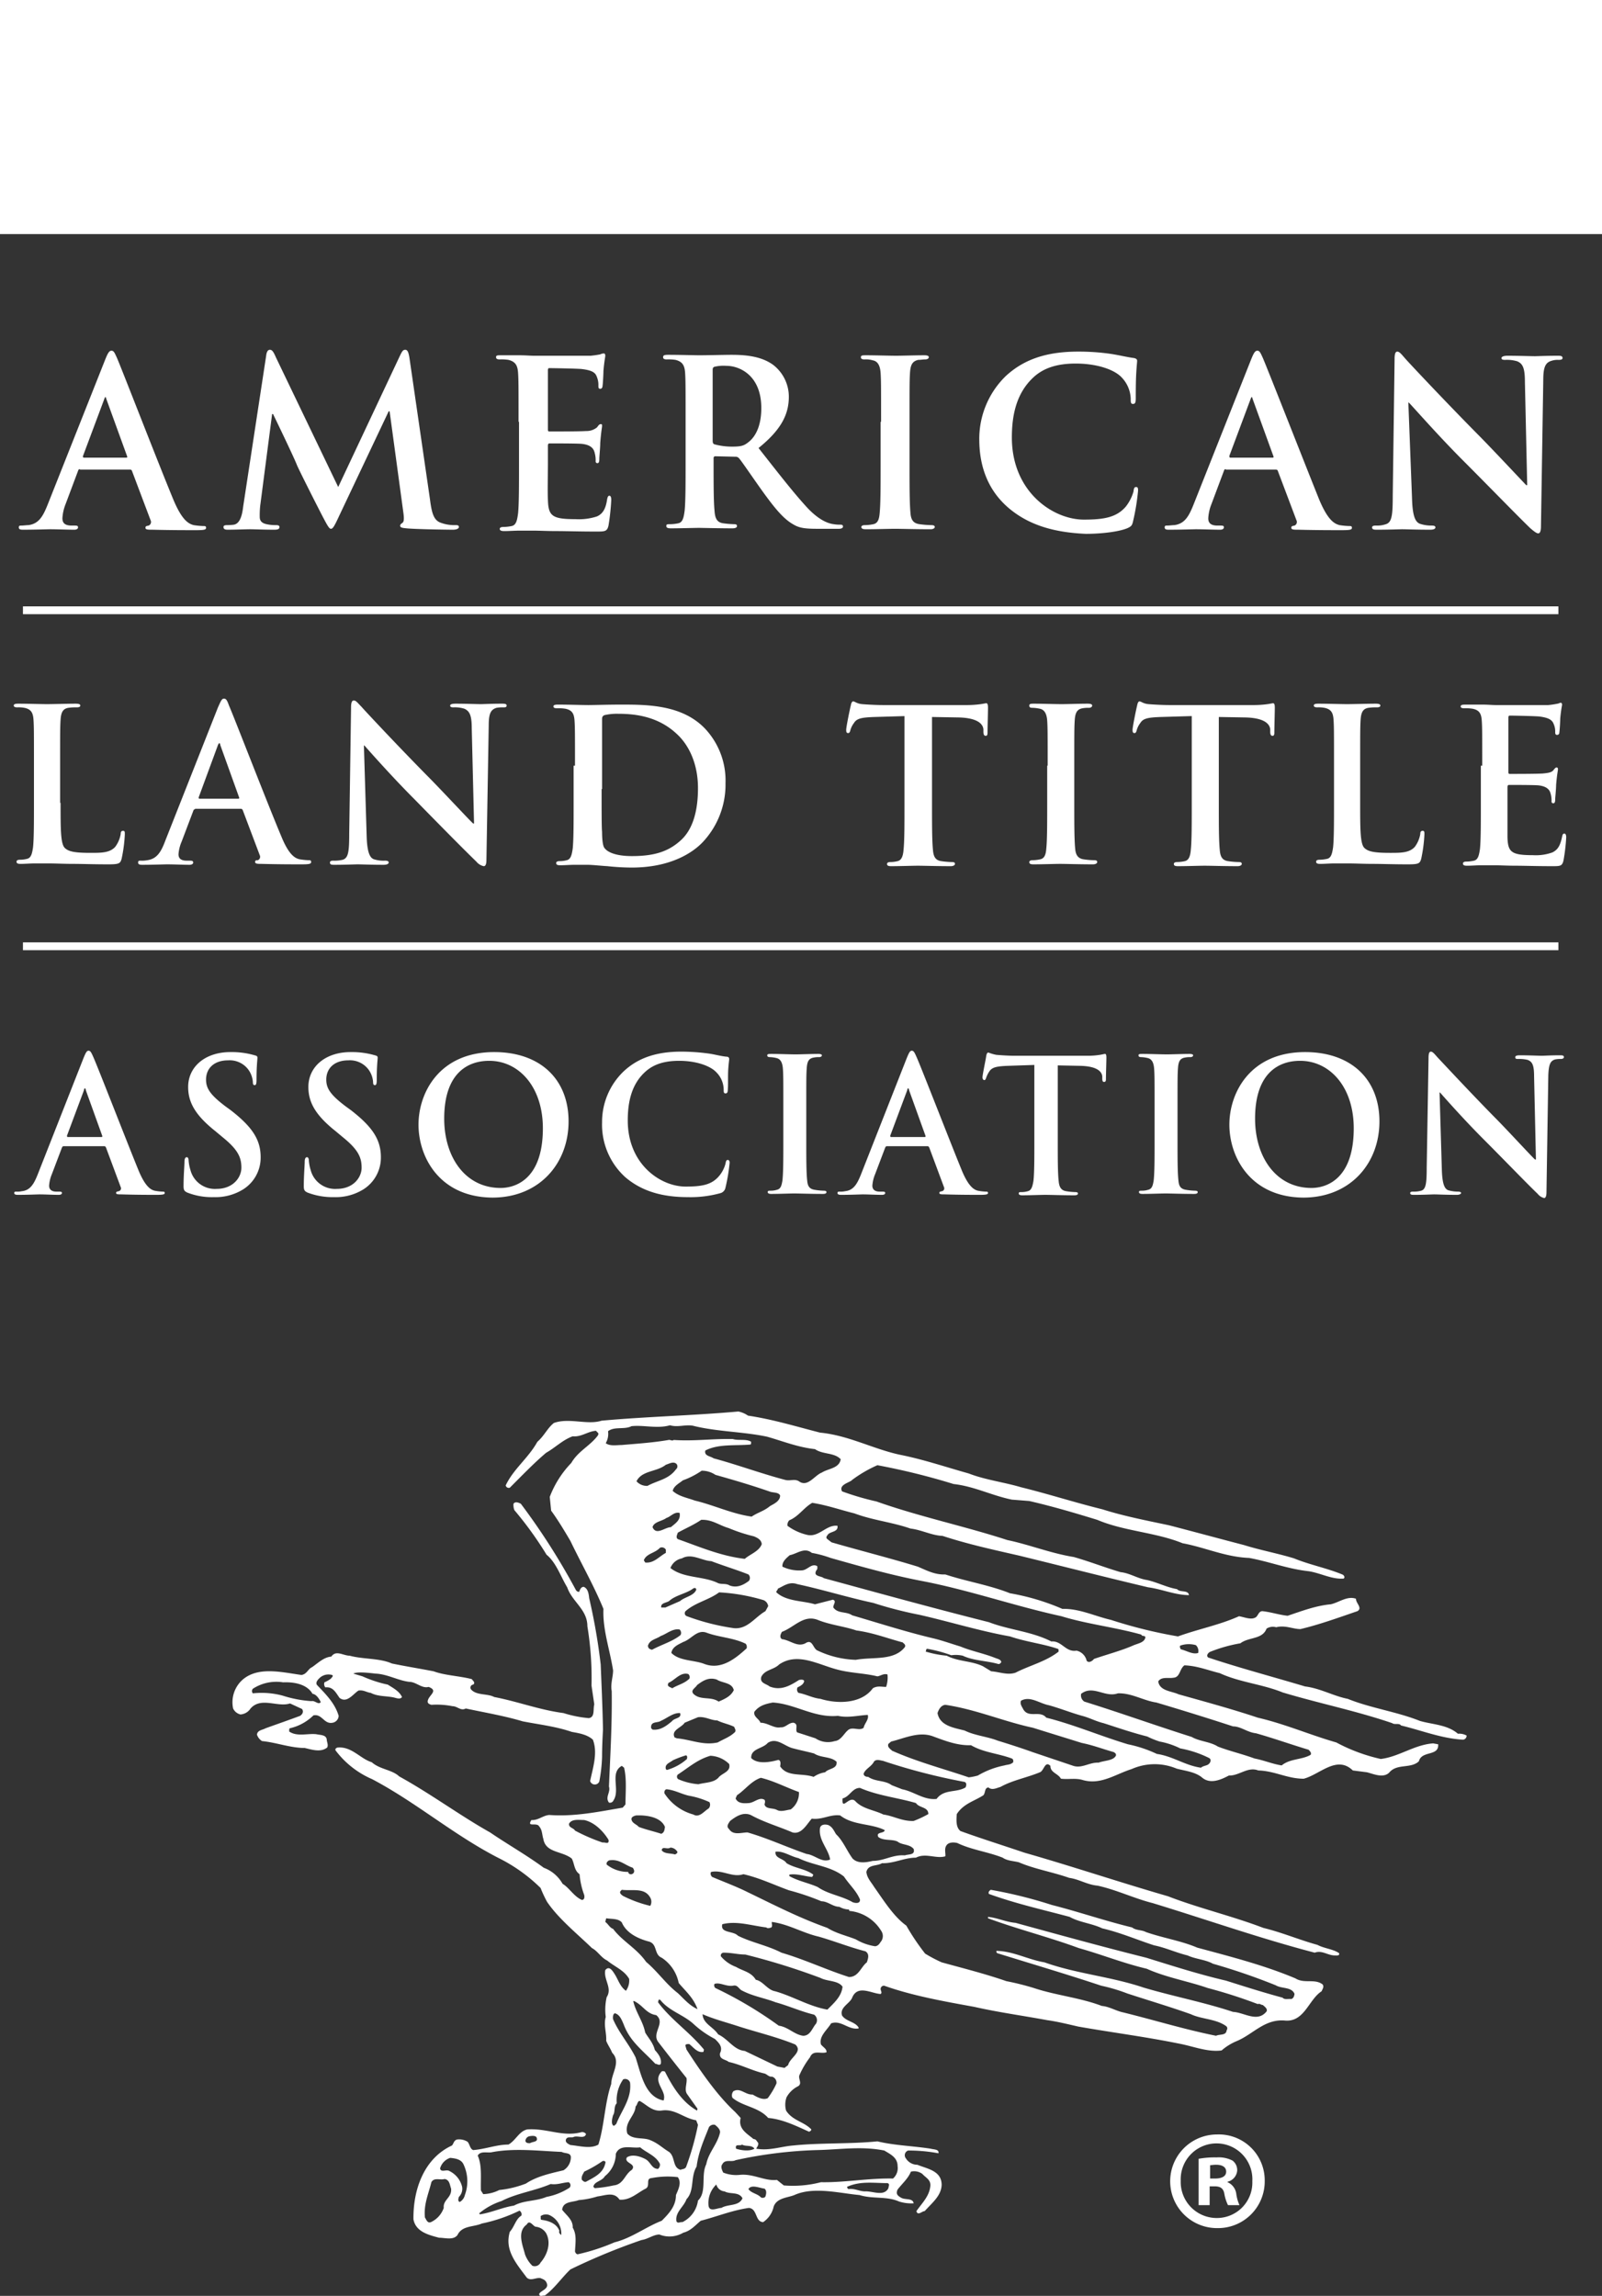 <svg xmlns="http://www.w3.org/2000/svg" width="349.1" height="500.16" viewBox="0 0 349.1 500.16"><rect x="0" y="0" width="349.1" height="500.16" fill="#333333" stroke="none"/><path d="M5 132.9Zm0-.8h334.6v1.7H5zm0 74.1Zm0-.9h334.6v1.7H5zM0 0h349.1v51H0zm317.7 377.7c-2.3-2-5.6-2-8.3-2.8-5-2-10.8-2.8-15.7-4.8-3.1-.6-6-2.3-9.3-2.7-7-2.1-14.2-4-21.1-6.3-.5-.4-.1-.9.3-1.2a31.9 31.9 0 0 1 6.7-1.9c1.8-1.4 4.8-.8 5.7-3.2a2.58 2.58 0 0 1 2.1-.3c2-.5 3.6.4 5.3.4 4.2-1 8.3-2.5 12.4-3.9 1.2-.7-.4-1.8-.3-2.7-1.9-.7-3.7.8-5.5 1.2-3.3.3-6.4 1.5-9.4 2.5-1.9-.2-3.6-.8-5.5-1-.8 0-.9.9-1.4 1.3-1 .7-2.5 0-3.7-.2-4.2 1.9-8.9 2.8-13.3 4.4a103.74 103.74 0 0 1-14.6-3.6c-3.5-.8-6.9-2.5-10.6-2.4a49.93 49.93 0 0 0-11.4-3.4c-4.5-1.8-9.6-2.6-14.1-4.1-2.3.1-4.1-.9-6-1.7-6.2-1.9-12.6-3.5-18.8-5.3l-.9-.7c-.5-.4 0-.8.2-1.1.7-.6 2.2-.5 2-1.8-2.4-.3-4 2.5-6.5 2a11.74 11.74 0 0 1-4.4-2 1.47 1.47 0 0 1 .4-1.2c2-.8 3.2-2.8 5-3.8 3.2.5 6 1.5 9.2 2.3 4 1.5 8.2 1.9 12.2 3.3 2.5.3 4.6 1.5 7 1.6 5.5 1.8 11 3 16.7 4.3 9.4 2.3 18.8 4.7 28.1 6.9 3 .4 5.9 1.7 8.9 1.7-.2-1.2-1.9-.5-2.6-1.3-2.3-.4-4.3-1.5-6.6-2-2-.3-3.7-1.5-5.7-1.7-3.4-1-6.7-2.3-10.2-3.3-5-.8-9.7-2.7-14.5-3.7-9.2-3-19.2-5.1-28.5-8.4a59.23 59.23 0 0 1-7.5-2.2c-.8-1.5 1.7-1.9 2.2-2.5a28.05 28.05 0 0 1 5.5-3.2 149 149 0 0 1 16.6 4.1c4.5.5 8.3 2.5 12.7 3.4l3.8.3c5.2 1.2 9.9 2.6 14.8 4.1 5.9 2.5 12.7 2.7 18.6 5.1 4.9.9 9.3 3 14.5 3.2 4.4.8 8.4 2.4 13 2.9 2.6.4 5 1.8 7.6 1.6.4-.3 0-.8-.3-.9-3.4-1.4-7.1-2.1-10.5-3.5-3.6-1.1-7.4-1.8-10.9-2.9-5.4-1.4-10.9-2.9-16.3-4.3-4.7-1-9.9-2-14.6-3.5-6.1-1.5-11.6-3.3-17.7-4.8-3.7-1.1-7.8-1.6-11.4-3-5-1.4-10-3.1-15.1-4.1-5.9-1.3-11.1-4.2-17.3-4.8-5.1-1.3-10.3-2.9-15.7-3.7a5.58 5.58 0 0 0-2.1-.9c-10.1.9-19.9 1.1-29.8 2-3.1 1-7.1-.7-10.4.5-1.4 1.1-2.1 2.8-3.6 4.1-2 3.6-5.2 5.9-6.9 9.5a.68.68 0 0 0 .9.5c2.6-2.6 5.3-5.4 7.9-7.6 2.1-1.2 3.6-2.8 5.8-3.6 1.9.2 3.3-1.1 5.1-1.2.2.4.7.4.4 1-1.7 2.3-4.3 3.4-5.8 6a21.77 21.77 0 0 0-4.7 7.4l.3 3c1.6 2.2 2.9 4.4 4.2 6.6 2.4 5 5.1 9.7 7.2 14.8-.2 4.5 1.4 8.9 2.1 13.4 0 1.4-.6 3-.3 4.5.1 7.1-.3 13.7-.6 20.8.4 1.3-.9 2.3 0 3.5a.83.83 0 0 0 1-.5c1.5-2.3-.9-6 1.8-7.5l.5.4c.6 2.5.3 5.5.3 8l-.6.7c-5.3.9-10.5 2-16 1.6-1.4.1-2.4 1.2-3.9 1.1-1.1 1.7 1.2.4 1.7 1.4.7.8.6 1.8.9 2.7.5 3.1 4.1 2.6 6.2 4.3.6 1.1.5 2.6 1.7 3.4a16.4 16.4 0 0 0 1 4.5c.1.4.1 1.1-.5 1.1-1.7-.7-2.8-2.7-4.2-3.5a7.81 7.81 0 0 0-4.1-3.5c-3.8-2.8-7.9-5.1-11.7-7.7-6.6-3.7-12.9-8.4-19.8-12.2-1.6-1.5-4.2-1.5-6-3.1-2.4-.7-4.3-3.4-7.3-3.2-.3 0-.7.2-.6.6a19.75 19.75 0 0 0 8 6.3c9.5 5 17.7 12.1 27.4 17.1a35.74 35.74 0 0 1 9.3 6.6 27.51 27.51 0 0 0 1.4 3c2.5 3.7 6.5 6.9 9.8 10.1 1.2.6 2 2.1 3.3 2.7 1.7 1.4 3.7 2.1 4.8 4a3.79 3.79 0 0 1-.7 2.6c-1.3-.9-1.7-2.5-2.5-3.7-.5-.8-1.2-1.8-2-.8-.4 2.1 1.6 3.9.3 5.9a12.35 12.35 0 0 0-.2 4.3c-.5 1.8.2 3.4.1 5.2.4 1 .9 1.6 1.3 2.6 2 2-.2 4.5-.2 6.8-1.4 4-1.5 9.1-2.8 13.2-1.7 1-4 .3-6.1.1-.4-.2-1.1-.5-1-1.1.2-.8 1-.5 1.6-.6.8-.5 2.5.5 2.8-.7a1 1 0 0 0-1-.4c-4.1 1.1-7.5-.9-11.8-.6-1.8.4-2.5 2.4-4.1 3.3-2.6 0-5 1-7.7 1.2-.7-.3-.7-1.2-1.2-1.8a3.44 3.44 0 0 0-2.3-.5c-.7.2-.7.8-1.1 1.3-6.1 2.8-8.5 9.6-8.4 16.1.5 2.7 3.3 3.4 5.6 4 1.3 0 3.1.6 4-.6 1-2.1 3.5-1.7 5.3-2.5a34.56 34.56 0 0 0 8.2-2.8.9.9 0 0 1 .4 1.1c-1.2.7-1.5 2.4-2.5 3.5-1.2 4 1.4 6.9 3.7 10 .9.8 2-.1 3 .1.4.2.9.3 1.2.8.9 1.5-1 1.8-1.5 2.6 0 .8.8.3 1.2.4 2.1-1.5 3.7-3.9 5.6-5.7a136.93 136.93 0 0 1 15.5-6.4c1.4-.2 2.6-1.2 3.9-1.2a5.9 5.9 0 0 0 5.2-.4c1.6-.4 2.6-1.6 3.8-2.6 3.5-.9 6.9-2.3 10.5-2.8 1.9.2 1.3 3 3.1 3.1a5.52 5.52 0 0 0 2.3-3.4c.7-1.9 3-1.9 4.5-2.5 4.2-1.9 9.8-.4 14.2 0 2.9.9 5.9.2 8.6 1.4a8.81 8.81 0 0 0 3.2.4c-.2-1.2-1.8-.7-2.7-1.2s-1.2-.9-.8-1.8c1-1.3 2.3-2.4 2.9-3.9a3 3 0 0 1 2.5.5c.8.9 2 1.3 1.7 2.9-.3 2.1-1.9 3.6-3 5.2.3 1.1 1.2 0 1.8 0 1.6-1.8 3.6-3.3 3.7-5.7 0-3.1-3.1-3.5-5.3-4.4a2.94 2.94 0 0 1-2.5-1.4 1.08 1.08 0 0 1 .5-1.7 35.22 35.22 0 0 1 6.6.6c.2-.9-1-.8-1.7-1-3.8-.6-7.9-.7-11.6-1.6-5.9.6-12.6.3-18.3.9-2.7.2-5.2 1.2-8.1.7.1-.3.6-.8.4-1.3-.3-.3-.4-.8-1-.8-1.4-1.2-3.4-2.2-2.8-4.6l-1.2-1.3c-3.9-3.6-7.5-8.8-10.6-13.6l-.2-.7c-.2-.5.4-.5.8-.5.9.7 1.8 2 3.1 1.7l.1-.5c-3.1-3.8-7.2-6.5-10-10.3.1-.2 0-.8.5-.5 1.9 2.4 5 3.2 7.2 5.2a21.07 21.07 0 0 0 4.7 3.3c.8.8 1.8 1.7 1.1 3.1-.2 1.4 1.2 1.3 1.9 1.9 2.7.6 5.1 1.9 7.7 2.5.6.1 1 .8 1.7.7a1.35 1.35 0 0 1 1 1.5 16.89 16.89 0 0 1-1.9 3.2c-1.1.5-2.4-.3-3.3-.8-1.6.1-2.7-1.6-4.2-.7a1.4 1.4 0 0 0-.2 1.4c2.2 1.9 5.7 2 7.8 4.4 3.2.3 6 1.7 8.9 3 .3-.1.5-.3.5-.5-1.6-1.7-4.1-1.9-5.5-4.1a4.79 4.79 0 0 1 .1-2.9 5.77 5.77 0 0 1 2.5-2.4c1-.6 0-1.6.3-2.4a19 19 0 0 1 2.3-3.9c.7-1.7 2.3-.7 3.6-1.1.1-.7-.6-1-1.2-1.7-.5-1.8 1.4-3.2 2.2-4.6 2.2-.8 3.8 1.5 6 1.1v-.2c-.8-1.3-2.7-1.3-3.6-2.6-.6-1.8 1.7-2.6 2.2-3.9 1.2-2.9 4.2-.9 6.2-.8.4-.3 0-.7 0-1.1a.71.71 0 0 1 .8-.7c6.2 2.2 13 3.4 19.6 4.6 5.3 1.2 10.5 1.9 15.9 2.9 2.2.3 4.6.9 6.8 1.4 7.4 1.3 14.5 2.2 21.9 3.7 3.2.6 6.2 1.9 9.3 1.5a12.17 12.17 0 0 1 3.2-2c3.7-1.5 6.2-5 10.8-4.5 4.1.2 5-4.6 7.8-6.4.2-.5.6-1 .2-1.5-1.7-1.3-4-.1-5.9-1.3-6.9-2.9-14-4.7-21.4-6.7-3.5-1.5-7.5-2.1-11.2-3.4-.9-.5-2.1-.3-3-1-5.8-1.4-11.6-3.4-17.5-4.9a99.39 99.39 0 0 0-13.3-3.3c-.3.2-.6.5-.4.9 5.8 2.1 11.6 3.4 17.6 5 2.1 1.2 4.8 1.4 7.1 2.5 3.9.9 7.6 2.5 11.3 3.7 2.5.5 4.8 1.6 7.3 2.2 1.7.8 3.9.9 5.5 1.8a138.45 138.45 0 0 1 13.7 4.7c1.3.8 3.5.3 4.1 1.9-.1.5-.2.9-.7 1.1-.6-.1-1.5.2-1.9-.3-4.1-1.1-8.2-2.4-12.3-3.7-6-1.4-11.6-3.2-17.4-5-9.6-2.4-19-5-28.5-7.6-2.2-.2-3.9-1.1-6-1.3v.3c6.5 2.4 13.3 4.1 19.8 6.5 5 1.4 9.7 3.3 14.8 4.5 4.2 1.9 9 2.7 13.3 4.2a106.26 106.26 0 0 1 10.9 3.5c.4-.2.7.2 1.1.2.3.3 1.1.8.8 1.4-2 2.5-4.9.2-7.3.1-6.3-2.1-13.1-3.4-19.5-5.3-7.1-2.4-14.6-3-21.6-5.5-3.6-.6-6.7-2.4-10.4-2.5-.2.1 0 .4.1.5 7.4 2.3 15.2 4.6 22.7 7.1a37.37 37.37 0 0 1 5.7 1.7c4.6 1.5 9.3 2.9 13.8 4.5 2.3 1.1 5.5 1 7.7 2.6a.63.63 0 0 1 .1.9c-.1 1.2-1.5.8-2.3 1.2-7-1.4-13.7-3.5-20.7-5.2-1.4-.4-2.8-1.2-4.2-1.3-4.7-1.8-10-2.3-14.8-3.9a58.45 58.45 0 0 0-6-1.5c-4.6-1.6-9.4-2.8-14.1-4.1a31.25 31.25 0 0 1-3.6-1.9 50 50 0 0 1-4.1-6.1c-2.8-2-5-5.6-7-8.4-.6-1-1.6-2-1.7-3.3.4-1.7 2.3-1.2 3.4-1.9 2.6.1 4.8-1.2 7.4-1.2 2.1-1.1 4.4.3 6.4-.3.1-.5-.2-1.4.1-2.1.4-1 1.6-1 2.5-.8 3.1 1.5 6.6 1.9 9.9 3.2 1 .7 2.3.7 3.5 1 3.5 1.5 7.3 2.1 11 3.4 2.2.3 3.9 1.5 6.2 1.7 4.1.9 8 2.8 12 3.8 11.8 3.6 23.4 7.7 35.3 10.8 1.6-.6 2.8.6 4.4.6.4 0 1.1.1.9-.5-1.3-.9-3.2-1-4.7-1.8-4-1.1-7.7-2.7-11.8-3.7-6.8-2.6-14.1-4.3-20.8-6.9-10.4-3-20.8-6.5-31.3-9.5-4.7-1.6-9.2-3-13.9-4.7-1-.8-.9-2.3-.8-3.7 1.5-2.3 3.8-2.8 5.8-4.1.5-.6.2-1.6 1.1-1.7.8.7 1.8.1 2.6-.1 2.7-1.5 5.7-2 8.6-3.2.9-.3 1.1-2.6 2.3-1.4 0 1.5 1.6 1.6 2.3 2.8 1.7.2 3.2-.2 4.8.3 3.9 1.1 7.1-1.3 10.6-2.4a12.36 12.36 0 0 1 9.8-.1c1.9.5 4 .7 5.5 1.9 1.8 1.6 4.2.5 5.9-.4 2.2.1 4.1-2 6.4-1.1 3.6.1 6.3 1.8 9.9 1.8 3.5-.9 7.2-5.2 10.7-1.8l3.1.4c1.5.4 3.5 1.3 4.8.1 1.7-2.1 4.7-.8 6.5-2.5.6-2.4 4.4-1 4.2-3.7l-1.1-.2c-4.1.3-7.4 2.9-11.4 3.4a37.81 37.81 0 0 1-9.7-3.6c-5.9-1.7-11.1-4-17.1-5.4-5.7-1.9-11.6-3.5-17.3-5.1-1.5-.7-4.1-.7-4.4-2.8.7-1.1 2.2-.6 3.3-.8 1.5-.1 1.3-1.9 2.4-2.7 2.8.1 5.2 1.1 7.7 1.7 4.3 2 9.3 2.4 13.7 4.2 8 2.4 16 4 23.9 6.7.5.4 1.5-.1 1.9.5 4.6 1.1 8.7 2.8 13.5 3.1a.88.88 0 0 0 .8-.9 3.28 3.28 0 0 0-1.9-.4M96.7 481a5.33 5.33 0 0 1-2.8 3.1c-.8.3-1-.6-1.3-1-.3-2.9.8-5.2 1.4-7.7.6-1.1 1.9-.4 2.9-.7 1.1.2 1.1 1.3 1.4 2.1.2 2-1.8 2.4-1.6 4.2m4.6-2.8a2.3 2.3 0 0 1-1.1 1.5c-.5-.1-.3-.8-.2-1.1a2.48 2.48 0 0 0 .7-2.2A5.15 5.15 0 0 0 98 473c-.7-.5-1.9.4-2.1-.6a3.39 3.39 0 0 1 2.2-2.3c1.1.1 2.4.3 2.9 1.4a8.63 8.63 0 0 1 .3 6.7m70.8-139.4c1.6-.3 3.2-1.8 4.8-.5a24.55 24.55 0 0 1 4.1 1.1c6.7 1.9 13.4 3.8 20.3 5.1 10.2 2 19.9 5.4 30 7.6 5.5 1.7 11.7 2.4 17.4 4 .2.5.8.1.9.6-.2 1.1-1.5 1.3-2.5 1.7-2.7 1.2-5.8 2-8.7 3-.3.4-1.1 1-1.6.4a2.91 2.91 0 0 0-2.2-2.2c-2.4.4-3.2-2.2-5.5-2-4.3-2.2-9.2-2.5-13.6-4.2-12.3-3.1-23.9-6.3-36-9.6-.5-.5-2.4-.3-1.6-1.7.3-.3.2-.6.2-.9-1.2-.7-2 .7-3.2.9a8.43 8.43 0 0 1-4.4-.8c-.1-1.1.9-1.9 1.6-2.5m30 20.4a30.68 30.68 0 0 1 5.2 1.4 7 7 0 0 1 2.5.1c2.3 1.1 5.3 1.1 7.7 1.8.4.1.6-.3.7-.4-.1-.6-.8-.7-1.3-.9-2.5-1-5.2-1.5-7.6-2.5-2-.6-3.9-1.3-6-1.8-5.9-1.4-11.8-3.3-17.6-5-1.3-.9-3.1-.3-4.1-1.7-.1-.6.8-1.4-.1-1.7l-3.9 1c-2.7-.8-6.1-.6-8.3-2.5-.4-.3.2-.5.2-.9 1.3-.6 2.5-1.6 4.2-1 5.6 1.2 11 2.9 16.6 4.1a88 88 0 0 0 10.1 2.6c6.6 1.5 13 3.5 19.7 4.7 3.5 1.2 7.2 1.6 10.4 2.7.3.1.1.3.2.6-2.8 2.2-6.3 3-9.4 4.6-1.8.6-3.6-.2-5.3-.3l-1.8-1.1c-2.5-1.2-5.4-1-7.9-2.3a23.41 23.41 0 0 1-4.6-.9c.2-.2 0-.6.4-.6m-35.5 32.9c-1.1-.7-2.2.6-3.4.7s-2.4.1-2.9-1l.3-.7c1.8-1.2 3.1-3.1 5.2-3.8 2.9.7 5.5 2.1 8.3 3.1a4.38 4.38 0 0 1-1.8 3.8c-.9.1-2.1.6-3 .1s-2.4-.1-2.7-1.2c.1-.4.2-.7 0-1m-27.4 5.9c-.5-.6-1.5-.8-1.6-1.7 0-.5.6-.7 1-.8 2.2-.1 5.4.3 6.3 2.5-.1.6-.1 1.2-.8 1.5-1.5-.5-3.3-.9-4.9-1.5m2.5 17.2a27.11 27.11 0 0 1-6-2.2c-.2-.2-.9-.6-.4-1.1l.2-.2c2.4.3 5.1-.6 6.3 1.9a1.82 1.82 0 0 1-.1 1.6m11.8-52.7c-2.3-.9-5.4-.6-7.2-2.4.2-1.4 1.7-1.9 2.6-2.4 1.8-.6 3-2.8 5.1-2 2.7 1 5.9 1.1 8.5 2.4a1.09 1.09 0 0 1 .2 1c-2.3 2.1-5.5 4.8-9.2 3.4m6.4 5.7c-.6 1.3-1.9 1.9-3.3 2.5-1.7-1.2-4-.2-5.5-1.7-.7-.8.5-1.3.8-1.9 1.2-.9 2.5-1.8 4.3-1.2 1.2.8 3.3.6 3.7 2.3m-10.2 15a11.18 11.18 0 0 1-4.4 2.4l-.2-.2c-.3-1.1.9-1.4 1.5-1.9a21.16 21.16 0 0 1 2.9-1.1c.4.2.2.6.2.8m-3.3-8.2c-1.2 1-2.5 2-4.2 1.8l-.3-.3c-.2-1.6 1.4-1.1 2.1-1.6 1.4-.6 2.7-1.8 4.2-1.7.4 1.2-1.2 1-1.8 1.8m-.3-33.4a3.33 3.33 0 0 1 2.5-2.1c2.1-1.2 4.3.5 6.4.6 2.9 1.1 5.3 1.8 8.1 2.9a1.07 1.07 0 0 1 .1 1.4c-1.2.9-2.6 1.6-4.2 1-.8-.5-1.7-.2-2.5-.5-3.2-1.6-7.5-1-10.4-3.3m5.6 4.8c-.6 1.3-2.5 1.5-3.5 2.4l-3.2 1.4h-.9c-.2-1 1.1-1 1.7-1.4 1.4-1.3 3.7-1.6 5.2-2.7.4-.3.8-.1.7.3m10.6-6.8c-5.2-.6-9.8-2.6-14.6-4.3-.5-.4-.1-1 0-1.4 1.8-1 3.5-1.7 5.1-2.8 2.4-.1 3.9 1.2 6 1.8a35.36 35.36 0 0 0 5.5 1.8c.7.3 1.6.7 1.7 1.7-.6 1.6-2.6 2.2-3.7 3.2m-16.1-6.9c-1.3 0-3.2 1.9-4 0 .3-1.2 2.1-1.3 3-2 1-.3 1.7-1.4 2.9-1.1.3 1.6-1 2.3-1.9 3.1m-2.4 4.5a1 1 0 0 1 1.3.4v.7c-1.5.8-2.6 2.3-4.5 2.1l-.3-.5c.6-1.5 2.4-1.5 3.5-2.7m.2 19.2c1.2-.4 2.6-1.7 4.1-1.4a1 1 0 0 1 .2 1.2c-1.7 1.4-4.2 2.1-6.2 3.2-.5-.1-.9-.3-.9-.9.4-1.3 1.8-1.4 2.8-2.1m2.5 11.4c-.5-.3-1.3-.4-.8-1.2 1.4-.6 2.6-2.4 4.3-1.9.4.4.4 1 0 1.2-1 .9-2.4 1.2-3.5 1.9m13.4-13.1a49.22 49.22 0 0 1-10.2-2.6.68.68 0 0 1-.2-1.2c2.1-1.8 5.1-2.4 7.2-4a41.17 41.17 0 0 1 9.7 1.7 1.66 1.66 0 0 1 1 1.3l-.6 1.1c-2.3 1.3-3.9 4-6.9 3.7m3.9-24.3c-4.3-.6-8.2-2.5-12.4-3.5-1.6-.6-3.5-.9-4.8-2.1.2-1.1 1.5-1.7 2.2-2.3a17.59 17.59 0 0 0 4.1-2.1 5.29 5.29 0 0 1 3 .9c3.9 1.1 8 2.3 12 3.7.7.2 1.8.1 2.1.8 0 1.2-1.3 1.8-2.2 2.3-1.3 1.1-2.7 1.4-4 2.3m-16.5-10.3c-1.6 2.2-4 2.4-6.2 3.6a3 3 0 0 1-2.4-1c1.2-2.4 4.4-2 6.4-3.6.7-.2 1.6-.8 2.3-.2a.82.82 0 0 1-.1 1.2m-1.2 82.4a1.86 1.86 0 0 1 1.5.9c.1.3-.3.5-.5.6-1-.3-2.3-.1-2.9-.9.1-1 1.2-.1 1.9-.6m-1.3-11.8c-.1-.4.1-.9.5-.9 1.8.2 3.1 1 4.8 1.4a18.06 18.06 0 0 1 4.5 1.4 1.21 1.21 0 0 1-.2 1.4c-.9.5-2 2.1-3.3 1.3a10.93 10.93 0 0 1-6.3-4.6m7.4-2a13.56 13.56 0 0 1-4.4-1.1.67.67 0 0 1-.1-1c2.3-1.5 4.3-3.3 7.1-4.1a6.19 6.19 0 0 1 4.1 1.8c.4 1.6-1.3 1.9-2.2 2.8-1 1.3-3 1.2-4.5 1.6m4.2-9.1c-3.2.7-5.7-.6-8.9-.9l-.5-.2c-.8-1.6 1.5-2.1 2.2-3.2l2.9-1.2c1.6-.2 2.8.7 4.2.7 1.2.6 2.5.8 3.7 1.4.1.4.4.6.2 1.1-1.1 1.1-2.4 1.5-3.8 2.3m13.6 5.2c.1-.5.2-1.3-.4-1.4-1.8.5-4.5 1-5.9-.4-.1-2.1 2.5-2 3.6-3.3 2-1.3 3.7.8 5.6 1.2 1.5.4 3 .7 4.5 1.1 1.5 1 3.6.6 4.9 1.8.2 1.6-1.7 1.4-2.5 2.3a6 6 0 0 0-2.5 1c-2.6-.9-5.7.1-7.3-2.3m11.9-5.5a4.9 4.9 0 0 1-4.2-.6l-4-1.3c-.5-.7.4-1.8-.8-2.1-1.1 0-1.7 1.1-2.8 1-1.4.3-2.8-1-4.4-1-.2-.8-1.6-1.3-1.3-2.4 1.1-1.4 2.5-1.7 4-2 4.9.3 9 3.4 14.2 2.9 2.2.5 4.4-.1 6.5-.2.3 1-.7 1.8-.9 2.8-1 .8-2.5-.4-3.5.6-.8.7-1.5 2.2-2.8 2.3m-3.1-9.2c-1.8-.2-3.1-1-4.8-1.3a1 1 0 0 1-.2-1.2c.6-.3 1.2-.6 1.4-1.2s-.8-.5-1.1-.4c-1.9 1.2-3.9 2.4-6.4 1.4-.7-.6-2.2-.7-1.8-2.1.8-1.6 2.7-1.5 3.9-2.7 4-2.7 8.4 0 12.6 1.1 2.9.8 6 .8 8.8 1.5.7-.1 1.4-.7 2.2-.4a6.43 6.43 0 0 1-.3 2.7c-1 0-1.9-.3-2.9.3-2.4 3.3-7.5 3.5-11.4 2.3m7.7-8.5a20.89 20.89 0 0 1-8.5-2.1c-.9-.6-1-2.5-2.5-1.5-1.8.9-3.3-.7-5.1-.9-.6-.4-.3-1.1 0-1.6 2.7-1 4.7-3.8 7.8-2.6 2.7 1.1 5.8 1.4 8.4 2.3 3.7.5 6.7 1.7 10.1 2.6.3.3.7.5.5 1-2.4 3.1-7 2.1-10.7 2.8m-51-46.8c-1.1 0-2.6.3-3.5-.4a4 4 0 0 0 .5-2.6c1.4-1.1 3.6-.3 5.1-1.1 2.7-.3 5.6.6 8.4-.2 1.7.5 3.3-.2 5 .1 5.1 1.3 11.1 1.3 16.2 2.4 3.5 1 6.7 2.3 10.4 2.7 1.7 1.2 4.2.7 5.6 2.2-.3 2-2.7 2-4.1 2.9-1.6.6-3.1 3.3-5 1.9-1-.6-1.9 0-3-.3-5.3-1.4-10.4-3.3-15.6-4.7-.7-.5-2.1-.5-1.8-1.7 2.9-1.5 6.6-1 9.8-1.3.3-.1.1-.4.2-.6-1.1-.7-2.8-.2-4-.6-4.4-.1-8.4.5-12.9.2-.3.3-.8-.1-1.1 0-3.5.6-6.8.8-10.2 1.1m2.4 92.1c.2.3.5.8.1 1.2s-1.1.2-1.1-.3a7.43 7.43 0 0 1-4.7-1.6c-.1-.5.2-.7.5-.9 2.2-.4 3.4 1 5.2 1.6m-12.6-8.1c-.3-.6-1.4-.6-1.3-1.5.6-1.1 2.2-.8 3.3-.8 2.3.5 4.2 2.5 5.3 4.3.2 1.1-.7.5-1.3.6a40.24 40.24 0 0 1-6-2.6m8.3 62c.5-.7.1-1.9.8-2.6a7.89 7.89 0 0 1 1.4-5.2 1.11 1.11 0 0 1 1.5.7c.4 3.5-1.9 6.1-3 9-.2.1-.5.7-.8.2s-.1-1.4.1-2.1m.6 8.4c.9-2.2 3.5-1.1 5.3-1.4 1.4 1.2 3.4 1.8 4.3 3.6a1.19 1.19 0 0 1-.4 1.1c-1.4 0-1.6-1.5-2.7-2.1s-2.9-1.2-4.1-.4c-.7 1.3 2.2 1.3 1.1 2.7-1.6 1-1.8 3.2-4 3.4a27 27 0 0 1-4.1.6l-.3-.3c.2-1.2 1.9-1.2 2.5-2.3a6.31 6.31 0 0 0 2.4-4.9m-6.9 3.9a26 26 0 0 0 4-2.3c.3-.1.8 0 .6.5-.5 2.2-2.4 3-4.2 4-.5.1-.6-.2-.9-.4-.2-.8.3-1.3.5-1.8m-12-7.7c.5-.1 1.3-.2 1.6.2.5 1.1-.8.9-1.4 1.3-.4 0-.9 0-1-.5a1.1 1.1 0 0 1 .8-1m-8.3 3.5c5-1 10.5-.3 15.4-.1.7.4 1.9.1 2 1.1a3.36 3.36 0 0 1-1.6 2.9c-2.9.7-5.8 1.3-8.2 2.9a22.36 22.36 0 0 1-5.8 1.4 8.25 8.25 0 0 1-3.5.9l-.5-.8c-.1-2.6.3-5.4-.7-7.6.6-1 1.8-.6 2.9-.7m5 11.6c-2.6.4-4.8 1.5-7.4 1.9l-.2-.2a14.65 14.65 0 0 1 4.9-2.7c3.3-1.7 7.2-2.2 10.7-3.7 1.5.2 2.5-.3 3.9-.4a.75.75 0 0 1 .2 1.2 13.83 13.83 0 0 1-5 2c-2.4 1-4.9.7-7.1 1.9m5.8 12.4a1.41 1.41 0 0 1-1.8.7 6.69 6.69 0 0 1-1.6-2.5c-.5-2-1.8-4.9.4-6.5.6-1.1 1.3.3 1.9.5a3 3 0 0 1 2.3 1.4c1.2 2.2.2 4.8-1.2 6.4m4.1-6.9c-.6-1.6-2.3-2.2-3.9-2.4-.3-.1-.1-.5-.2-.8a2 2 0 0 1 2.2-.1 4.41 4.41 0 0 1 2.3 4.2c-.3-.2-.6-.6-.4-.9m22.3-2.2c-3.4 1.3-6.6 3.8-10.3 4.7a44 44 0 0 1-8 2.6c-.3 0-.5-.3-.6-.6.1-2 .4-3.7-.5-5.2.1-1.7-1.4-2.7-2.3-3.9.2-1.9 2.4-1.6 3.6-2.1a18.61 18.61 0 0 0 4.1-.8c1.7-.2 3.6-1.1 4.8.7 2.3.2 3.9-1.5 5.7-2.4 1.1-.6-.1-2.2 1.3-2.3a18.3 18.3 0 0 1 5.7-.2c.9 1.2.1 2.7-.4 3.9 0 2.4-1.5 4-3.1 5.6m13-2.8c-.9 0-2.6 1-2.8-.5a5.55 5.55 0 0 1 1.7-4.6 2 2 0 0 0 1.8 1.5c1.2.7 3.1 0 3.9 1.5-.8 1.8-3.1 1.2-4.6 2.1m9.6-2.5c-.1.3-.7.4-1 .2-.7-.8-2.1-.9-2.7-1.8.6-1.1 2.5-.2 3.5-.1.5.4.4 1.1.2 1.7m26.8-1.8c-1 1.9-3.4.6-5.1.7-1.2 0-2.3-.7-3.6-.5a.55.55 0 0 1-.3-.5c2.9-1.3 5.8-.8 8.8-.8.6.2.2.7.2 1.1m-31.9-9.5c.8.5 2.1 0 2.7.9-1 .6-2.8.4-4 0-.3-1.2.9-.5 1.3-.9m-4.3 4.3c.6-1.2 2-.4 2.9-.9a95.21 95.21 0 0 1 17.7-2.2c5-.1 9.7-.9 14.7.1 1.3.8 2.9 1.5 2.9 3.4a3 3 0 0 1-1 2.7c-5.4-.1-10.6.9-15.7.8a24.28 24.28 0 0 1-8.1.7l-1.5-1.2c-2.7.3-5.1-1.4-8.1-1.1a7.52 7.52 0 0 1-3.6-.5c-.3-.6-.6-1.3-.2-1.8m-1.6-8.6c.5.4 1.2 1 1.1 1.7-.6 2.6-2.5 4.3-3 6.9-1.2 2.4.2 6-1.8 7.9a6.14 6.14 0 0 1-3.4 4.7c-.5-.1-1 .4-1.3-.2-.3-2 1.6-3.1 2.2-4.8 1.8-1.9.8-4.8 2.2-7.1.4-3.2 1.6-5.8 2.7-8.6a1.23 1.23 0 0 1 1.3-.5m-6.3 9.2c-.3.5-.8.4-1.2.6-1.8-.5-1.1-2.8-2.5-3.9-1.5-.9-2.4-1.9-4.2-2.6-1.5-.6-3.7 0-4.9-1.4-.7-2.5 1.7-3.8 1.8-5.9.4-.3.4-1.2.9-1.2 1.5.8 2.7 2.3 4.7 2.1 3-.5 4.9 1.7 7.6 2.1l.4 1a60 60 0 0 1-2.6 9.2m-6.1-27.3c2 2.6 4.2 5.4 6.2 7.9.2 1.2-.6 2.6.2 3.6l2.2 3.1-.1.4c-3.2-1.8-5.3-5.1-7-8.5-.3-.1-.7-.2-.9.2-1.8 2.2 1.4 4 .6 6.1-4.1-.8-4.9-5.8-6.1-9.4-1.5-3-3.6-5.3-4.9-8.3-.1-.5 0-1.2.4-1.3 1.1.3 1.5 1.5 1.9 2.4 1.4 3.8 4.2 5.7 6.9 8.6.4 0 .9.5 1.2 0 .2-1.2-.5-2.1-1.3-3-.4-1.6-1.4-2.6-2.1-3.8-.5-2.5-2-4.3-2.6-6.8l.1-.1c2 .9 2.7 2.8 4.9 3.1 2.1 1.7-1 3.8.4 5.8m4.3-10.6c-2.6-2-4.3-4.6-6.9-6.8-2.1-3-5.2-4.5-7.2-7.2-.7-.2-1.1-1.1-1.7-1.5l.2-.8c1.1.2 2.6 0 3.4.9 1 2.4 3.7 3.6 6 4.2 1.8.6 1 2.8 2.7 3.5a8.58 8.58 0 0 1 3.7 5.5c1.6 1.9 3.2 3.2 4.1 5.7-1.8-.8-3-2.3-4.3-3.5m24.1 15.5c0 .3-.6.5-.8.8l-1.6-.3-7.1-3.4c-2.4-.2-3.6-2.6-5.8-3.6-1.1-1.7-3.3-2.3-3.4-4.4 2.5 1.1 5.3 1.8 8 2.7 4.1 1.3 8.3 2.3 12.2 3.9 1.7 1.5-1 2.8-1.5 4.3m6-8.8c-.8.9-1.2 2.6-2.8 2.6-2-.3-3.2-1.9-5.3-2.2a86.57 86.57 0 0 0-13.8-8.2.76.76 0 0 1-.2-.9c1.2-.4 2.5.6 4 .4 1.1-.3 1.3.8 2.1 1.1 2.3 1.2 4.9 1.6 7.2 2.5 2.9.8 5.5 2 8.4 2.7a1.47 1.47 0 0 1 .4 2m2.5-3.1c-4-.7-7.5-2.9-11.4-4-1.7-.3-2.6-2.2-4.2-2.5-1-1.7-2.8-1.9-4.3-2.8a7.87 7.87 0 0 1-3.3-2.3.61.61 0 0 1 .6-.8c1.8 0 3.1.4 4.7.4a148.64 148.64 0 0 1 16.4 5.1c1.5.8 3.8.5 4.8 1.9-.2 2.1-1.8 3.5-3.3 5m8.6-10.3c-1.3 1-1.8 3.2-3.9 3.2-5-1.6-9.6-3.8-14.7-5.3-3.1-1.6-6.5-2.2-9.5-3.7-1-1.1-3.9-.5-3.4-2.5 3.1-.8 6.3.3 9.6.7.3.3.7.1 1.1 0 .3-.4 0-.9.1-1.2 3.7.5 6.7 2.4 10.2 3.2 3.5 1 6.7 2.3 10.2 3.2.9.6.6 1.5.3 2.4m3.1-6.9a2 2 0 0 1 .1 2.2c-.4.5-.6 1.1-1.4 1.2a11.7 11.7 0 0 1-4.2-1.5c-2-.8-4.3-1.3-6.2-2.5-6.2-2.2-11.6-5-17.4-7.8-2.4-1.2-5.1-2.2-7.7-3.3-.3-.2-.5-.9-.2-1.1 2.5-.5 4.6 1.3 7 .5 3.5.8 6.6 2.3 9.9 3.5a53.83 53.83 0 0 1 7.1 2.4c1.4 0 2.5 1.2 3.9 1.2a4.69 4.69 0 0 0 2.1.6l.1.3a9.1 9.1 0 0 1 6.9 4.3m-14.9-12.3c-1.7-1.2-3.9-1.3-5.7-2.4-.7-1.1-2.6-1-2.4-2.5 1.7-.2 3.2 1 5 1.4 3.2 1.6 7 1.7 9.9 4 1.2 1.8 2.7 3.1 3.5 5 .1 1-1.1.8-1.6.6-2.4-1.4-5.3-1.7-7.6-3.3-2-.9-4.3-1.3-6.2-2.4v-.3c1.6-.3 3.4.4 5 .5 0-.2.4-.4.1-.6m20.1-4.1c-2.7-.2-4.5 1.2-7 1.2-1.3.3-3.2.7-4.4-.5-1.2-1.6-2.1-3.9-3.6-5.3-.5-.8-.8-1.6-1.7-2-.6-.2-1.6-.2-1.8.6-.4 2.7 1.8 4.5 2.2 6.9-1.8.8-3.3-1-5.1-1.2-4.4-1.5-8.4-3.4-12.9-4.7-1.3 0-3.1.7-4-.7-.7-.6-.2-1.2.2-1.8 1.3-1 2.8-2 4.5-1.3 2.9 1.6 6.1 2.5 9.1 3.8 2 .5 3.1-1.8 4.2-3 2.3.3 4-1 6.2-.7 2.8 2.2 6.7 1.7 9.7 3.2-.1.8-2 .3-1.4 1.5 1.2.9 3 .4 4.2 1 1 .8 2.6.5 3.5 1.6.4 1.4-1.2 1.1-1.9 1.4m1.9-7.5c-2.5.1-4.4-1.1-6.6-1.4-2-1-4.5-1.2-6.1-2.9-1.3-1.4-3 2.3-2.8-.6 1.6-.4 2.1-2.3 3.8-2.3 3.9 1.7 8.1 2.1 12.2 3.3.7 1.1 2.7.8 2.7 2.4a23 23 0 0 1-3.2 1.5m11.3-7.3c-2 1.2-4.7.3-6.3 2.5-2.8.3-4.9-1.6-7.5-2.1l-2.3-.9c-1.5-1.1-3.5-.7-5.1-1.8-.5 0-1-.2-1-.7.4-1.1 1.7-1.5 2.3-2.7.6-.5 1.2-.2 1.9-.1a132.77 132.77 0 0 0 17.8 4.6c.5.2.4.8.2 1.2m10.4-5.5c-.6.6-1.3.5-1.9.7a18.37 18.37 0 0 0-5.8 2.2 11.8 11.8 0 0 1-2 .4c-5.6-1.9-11.3-3.4-16.7-5.8-.4-.4-1.1-.8-.8-1.5l.6-.5c2.9-.7 6.1-2.3 9.2-1.1 2.7 1 5.3 2 8.2 1.9 2.7 1.6 6 1.8 8.9 2.9.4.2.3.6.3.8m18.6.1c-2-.1-3.6 1.3-5.5.7l-8.9-3c-2.5-.9-5-1.7-7.6-2.5-2.3-.9-5-1.1-7.2-2.2-2.3-.6-5.4-1-5.9-3.8.3-.9.8-1.7 1.7-1.8 6.7 1 12.6 3.6 19.1 5 3.5 1.1 7.1 2.2 10.6 3.3 2.5.5 4.5 1.3 7 2 .3.2.5.3.5.7-.5 1.2-2.5 1.1-3.8 1.6m24.1.2c-.4.5-1.2.4-1.8.9-3.5-.5-6.1-2.5-9.6-3a27.44 27.44 0 0 0-6.3-2.1c-6-1.8-11.8-4.3-17.8-5.8-1.4-1.7-3.8.2-5-1.8-.3-.6-.8-1.2-.5-1.9 2-1.1 4 .6 6.1 1 2.5.7 4.7 1.6 7.2 2.3 1.6.4 3 1.2 4.7 1.6 3.1 1 6.3 2.1 9.5 2.9a19.2 19.2 0 0 0 2.7 1.1 17 17 0 0 1 4.5 1.5 23.36 23.36 0 0 1 6.3 2.1c.4.2.4.8 0 1.2m5.2-8.1c1.7 0 3.1 1.3 5 1.5 3.9 1.1 7.5 2.4 11.5 3.6.1.2.7.6.4 1.1-1.9 1.1-4.5.8-6.3 2.3-2-.3-3.8-1.1-5.9-1.5-2.7-1-5.4-1.6-8-2.6-1.7-1.1-4-1.1-5.7-2.1-7.9-2.5-15.4-5.2-23.4-7.7a1.59 1.59 0 0 1-.7-1.7c2.6-2 5.2.9 8-.1 3-.1 5.6 1.6 8.4 2 5.7 1.7 11.2 3.4 16.7 5.2m-7.6-16c-1.2.4-2.5-.5-3.8-.8-.1-.2-.3-.6-.1-.8a5.66 5.66 0 0 1 3.4-.1 1.77 1.77 0 0 1 .5 1.7" fill="#fff"/><path d="M128.6 388c.6-2.9 1.7-6.1.6-9-1.2-1.1-2.9-1.4-4.6-1.7-3.5-1.2-7.1-1.6-10.7-2.3-4-1.2-8.2-1.9-12.4-2.8-1.1.6-1.8-.5-2.9-.5a17.53 17.53 0 0 0-4.6-.3c-.3-.1-.7-.2-.8-.6-.1-1.4 2.6-2.4.2-3.3-1.5.4-2.7-1.1-4.2-1.1-2.5-.3-4.8-1.7-7.4-1.8-.9-.1-3.9-.5-4.8 0l2 .6a27.22 27.22 0 0 0 5.5 1.8c1.1.7 2.5 1.4 3.1 2.7-.3.5-1 .3-1.4.2-1.7-.5-3.7-.2-5.4-1.1-.9-.1-1.6-.7-2.7-.5-1.2.8-2.5 2.8-4.1 1.6-.8-1.1-1.4-2.5-3.1-2.3a1.13 1.13 0 0 1-.2-1.1 6.38 6.38 0 0 0 1.4-.8c.3-.4.9-.8-.3-.9a2.81 2.81 0 0 0-2.3.9c-.3.3-.8.9-.4 1.4 2 2.1 3.9 4 4.7 6.7a1.6 1.6 0 0 1-1.3 1.5c-1.9.4-2.3-2-4.2-1.6a10.67 10.67 0 0 1-5.1 2.8c-.3.1-.1.5-.2.7 1.7 1.2 4 .4 5.9.6.9.2 2.1.1 2.3 1.1 0 .6.4 1.2.1 1.8-1.4 1.1-3.2.5-4.9.1-3.1 0-6.2-1.2-9.3-1.5a2.59 2.59 0 0 1-1.1-1.4c.1-1 1.2-1 1.9-1.4 2.5-.9 5.1-1.8 7.5-2.7.6-.4.8-1 .4-1.5l-2.6-1.2c-2.7.9-6.3-1.5-8.6 1.1a2.85 2.85 0 0 1-2.2 1.3 2.38 2.38 0 0 1-1.6-1.3 6.56 6.56 0 0 1 2.1-6.3c3.4-2.9 8.5-1.6 12.8-1 1.2-.2 1.4-1.3 2.3-1.7 1.3-.9 2.6-2.2 4.2-2.3 1-1.5 2.6-.2 4-.2 2.9.8 6.5.5 9.2 1.7 2.9.6 6 1.1 9.1 1.7 2.4.9 5.6 1 8.3 1.7.2.3.9.8.3 1.2a.65.65 0 0 0-.4 1.1c1.2 1.3 3.5.8 5 1.6 5.2 1 9.8 2.8 15.1 3.5a25.54 25.54 0 0 0 5.5 1.1c1.4-.2.9-1.9 1.2-3-.2-1.4-.4-2.7-.6-4.1a69.39 69.39 0 0 0-.9-12.9c0-3.7-3.3-5.3-4.4-8.5-1.4-2.3-2.4-5.4-4.5-7.1a77.42 77.42 0 0 0-7-9.7 3 3 0 0 1-.2-1.4c.4-.6 1.2-.2 1.6 0a146.27 146.27 0 0 1 12 18.8.84.84 0 0 0 .7.4c.2-.5.4-1.1 1-1.1 1 .4 1.1 1.7 1.2 2.5a131 131 0 0 1 2.5 14.4c.2 4.9.4 9.2.5 14.2-.1 1.8-.2 3.9-.2 5.9a34.31 34.31 0 0 1-.6 5.4 1.06 1.06 0 0 1-2-.1m-60.7-17.4c.7-.2 1.5.9 2 .2-.4-.8-1-1.7-1.8-1.8-1.2-2.1-4-2.6-6.4-2.5a9.4 9.4 0 0 0-6.6 1.4.76.76 0 0 0 0 1 17.74 17.74 0 0 1 6.5.5 26 26 0 0 0 6.3 1.2M17.4 102.2c-.2 0-.3.1-.4.4l-2.7 7.2a9.81 9.81 0 0 0-.7 3.1c0 .9.4 1.6 2 1.6h.7c.6 0 .7.1.7.4s-.3.5-.8.5c-1.6 0-3.7-.1-5.3-.1-.5 0-3.3.1-5.9.1-.6 0-.9-.1-.9-.5s.2-.4.6-.4 1.1-.1 1.5-.1c2.3-.3 3.2-2 4.2-4.5l12.5-31.5c.6-1.5.9-2 1.4-2s.7.5 1.2 1.6c1.2 2.8 9.1 23.2 12.3 30.9 1.9 4.5 3.3 5.2 4.4 5.5a16.46 16.46 0 0 0 2.1.2c.4 0 .6 0 .6.4s-.4.5-2.3.5-5.4 0-9.4-.1c-.9 0-1.5 0-1.5-.4s.2-.4.7-.5a.86.86 0 0 0 .4-1.2l-4-10.6c-.1-.3-.2-.4-.5-.4H17.4Zm10.1-2.5c.2 0 .3-.1.2-.3L23.2 87c-.1-.2-.1-.5-.2-.5s-.2.2-.3.5l-4.6 12.3c-.1.2 0 .4.2.4ZM58 77.5c.1-.9.4-1.3.8-1.3s.7.2 1.3 1.6l13.6 28.3 13.5-28.7c.4-.8.6-1.2 1.1-1.2s.7.5.9 1.6l4.5 31c.4 3.2.9 4.6 2.4 5.1a8.39 8.39 0 0 0 3.1.5c.4 0 .8 0 .8.4s-.6.6-1.3.6c-1.2 0-8.1-.1-10.1-.3-1.1-.1-1.4-.2-1.4-.6 0-.2.2-.4.5-.6s.4-.8.2-2.2l-3-22.1h-.2l-10.8 22.8c-1.1 2.4-1.4 2.8-1.8 2.8s-.9-1-1.7-2.5c-1.2-2.3-5.1-10-5.7-11.4-.4-1.1-3.4-7.4-5.2-11.1h-.2l-2.6 20a20.08 20.08 0 0 0-.1 2.4c0 1 .6 1.4 1.5 1.6a9 9 0 0 0 2.1.2c.4 0 .7.1.7.4 0 .5-.4.6-1.2.6-2.1 0-4.3-.1-5.2-.1s-3.3.1-4.9.1c-.5 0-.9-.1-.9-.6 0-.3.3-.4.8-.4a9.89 9.89 0 0 0 1.5-.1c1.4-.3 1.8-2.3 2-4Zm55 14.4c0-7.6 0-9-.1-10.6s-.5-2.5-2.1-2.9a10.32 10.32 0 0 0-1.9-.1c-.5 0-.8-.1-.8-.5s.3-.4 1.1-.4h4c1.3 0 2.4.1 3.1.1h12.4a20.58 20.58 0 0 0 2.1-.3 1.88 1.88 0 0 1 .8-.2c.2 0 .3.2.3.5s-.2 1-.4 3.3c0 .5-.1 2.7-.2 3.3 0 .2-.1.6-.5.6s-.4-.3-.4-.7a4.46 4.46 0 0 0-.3-1.8c-.3-.9-.8-1.5-3.3-1.8-.8-.1-6.1-.2-7.1-.2-.2 0-.3.1-.3.5v12.7c0 .4 0 .6.3.6 1.1 0 6.8 0 8-.1a3.58 3.58 0 0 0 2.4-.8c.3-.4.5-.7.8-.7s.3.1.3.4-.2 1.1-.4 3.7c0 1-.2 3-.2 3.4s0 1-.4 1a.37.37 0 0 1-.4-.4 5.84 5.84 0 0 0-.2-1.8c-.2-1-.9-1.8-2.8-2-.9-.1-5.9-.1-7.1-.1-.2 0-.3.2-.3.5v4c0 1.7-.1 6.3 0 7.8.1 3.5.9 4.2 6 4.2a12.68 12.68 0 0 0 4.7-.6c1.3-.6 1.9-1.7 2.2-3.7.1-.5.2-.8.5-.8s.4.4.4.9a48 48 0 0 1-.6 5.6c-.3 1.3-.8 1.3-2.7 1.3-3.7 0-6.5-.1-8.6-.1s-3.7-.1-5.2-.1h-2.8c-1.1 0-2.4.1-3.4.1-.6 0-1-.1-1-.5 0-.2.2-.4.8-.4a9 9 0 0 0 1.8-.2c1-.2 1.2-1.3 1.4-2.8.2-2.1.2-6.1.2-10.7v-9.2Zm36.4 0c0-7.6 0-9-.1-10.6s-.5-2.5-2.1-2.9a10.32 10.32 0 0 0-1.9-.1c-.5 0-.8-.1-.8-.5s.3-.5 1.1-.5c2.6 0 5.8.1 6.8.1 1.7 0 5.5-.1 7-.1 3.1 0 6.5.3 9.1 2.2a8.78 8.78 0 0 1 3.4 6.9c0 3.7-1.5 7.1-6.6 11.2 4.4 5.6 7.9 10.1 10.8 13.2 2.8 2.9 4.8 3.3 5.6 3.4a7.08 7.08 0 0 0 1.4.1c.4 0 .6.1.6.4s-.3.5-.9.5h-4.7c-2.8 0-4-.2-5.3-1-2.1-1.2-4-3.5-6.8-7.4-2-2.8-4.3-6.2-4.9-6.9a1 1 0 0 0-.9-.4l-4.3-.1a.37.37 0 0 0-.4.4v.7c0 4.7 0 8.6.2 10.7.1 1.5.4 2.6 1.9 2.8a21.16 21.16 0 0 0 2.4.2c.4 0 .6.1.6.4s-.3.5-1 .5c-2.9 0-6.6-.1-7.3-.1-.9 0-4.1.1-6.1.1-.6 0-1-.1-1-.5s.2-.4.8-.4a9 9 0 0 0 1.8-.2c1-.2 1.2-1.3 1.4-2.8.2-2.1.2-6.1.2-10.7v-8.6Zm5.9 4c0 .6.1.8.4.9a14.57 14.57 0 0 0 3.8.5c2 0 2.6-.2 3.5-.9 1.5-1.1 2.9-3.4 2.9-7.5 0-7.1-4.7-9.2-7.6-9.2a8.66 8.66 0 0 0-2.6.2c-.3.1-.4.3-.4.7v15.3Zm36.7-4c0-7.6 0-9-.1-10.6s-.6-2.6-1.7-2.8a5.24 5.24 0 0 0-1.8-.2c-.5 0-.8-.1-.8-.5s.4-.4 1.2-.4c1.9 0 5 .1 6.5.1 1.2 0 4.2-.1 6.1-.1.6 0 1 .1 1 .4s-.3.5-.8.5-.9.1-1.5.1c-1.3.3-1.7 1.1-1.8 2.9-.1 1.6-.1 3-.1 10.6v8.8c0 4.9 0 8.8.2 11 .1 1.4.5 2.3 2 2.5a21.05 21.05 0 0 0 2.5.2c.5 0 .8.1.8.4s-.4.5-.9.5c-3.3 0-6.4-.1-7.8-.1-1.1 0-4.3.1-6.3.1-.6 0-1-.1-1-.5 0-.2.2-.4.8-.4a9 9 0 0 0 1.8-.2c1-.2 1.3-1.1 1.4-2.5.2-2.1.2-6.1.2-10.9v-8.9Zm27.6 18.6c-4.9-4.3-6.2-9.9-6.2-14.8a19.07 19.07 0 0 1 5.8-13.8c3.6-3.3 8.3-5.3 15.7-5.3a48.7 48.7 0 0 1 7.2.5c1.9.3 3.5.7 5 .9.5.1.7.3.7.6s-.1 1-.2 2.8-.1 4.4-.1 5.4c0 .8-.1 1.2-.6 1.2s-.5-.4-.5-1.1a7 7 0 0 0-1.9-4.6c-1.6-1.8-5.5-3.1-10.1-3.1-4.3 0-7.2 1.1-9.3 3.1-3.6 3.4-4.6 8.1-4.6 13 0 11.9 9 17.9 15.7 17.9 4.4 0 7.1-.5 9.1-2.8a9.46 9.46 0 0 0 1.7-3.3c.1-.8.2-1 .6-1s.4.4.4.8a48 48 0 0 1-1.1 6.7c-.2.9-.4 1.1-1.3 1.5-2 .8-5.8 1.2-9 1.2-6.7-.3-12.4-1.8-17-5.8m47.5-8.3c-.2 0-.3.1-.4.4l-2.7 7.2a9.81 9.81 0 0 0-.7 3.1c0 .9.4 1.6 2 1.6h.7c.6 0 .7.1.7.4s-.3.5-.8.5c-1.6 0-3.7-.1-5.3-.1-.5 0-3.3.1-5.9.1-.6 0-.9-.1-.9-.5s.2-.4.6-.4 1.1-.1 1.5-.1c2.3-.3 3.2-2 4.2-4.5l12.5-31.5c.6-1.5.9-2 1.4-2s.7.5 1.2 1.6c1.2 2.8 9.2 23.2 12.3 30.9 1.9 4.5 3.3 5.2 4.4 5.5a16.46 16.46 0 0 0 2.1.2c.4 0 .6 0 .6.4s-.4.5-2.3.5-5.4 0-9.4-.1c-.9 0-1.5 0-1.5-.4s.2-.4.7-.5a.86.86 0 0 0 .4-1.2l-4-10.6c-.1-.3-.2-.4-.5-.4h-10.9Zm10.2-2.5c.2 0 .3-.1.2-.3L273 87c-.1-.2-.1-.5-.2-.5s-.2.2-.3.5l-4.6 12.3c0 .2 0 .4.2.4Zm30.4 8.8c.1 3.9.7 5.2 1.7 5.6a7.83 7.83 0 0 0 2.6.4c.5 0 .8.1.8.4s-.4.5-1.1.5c-3.2 0-5.2-.1-6.2-.1-.4 0-2.8.1-5.4.1-.6 0-1.1 0-1.1-.5 0-.3.3-.4.8-.4a5.83 5.83 0 0 0 2.2-.3c1.3-.4 1.5-1.9 1.5-6.2l.4-29.7c0-1 .1-1.7.6-1.7s1 .7 1.8 1.6c.6.7 8.2 8.8 15.4 16.1 3.4 3.4 10.1 10.6 10.9 11.4h.2l-.5-22.5c0-3.1-.5-4-1.7-4.5a7.72 7.72 0 0 0-2.6-.3c-.6 0-.8-.1-.8-.4s.5-.5 1.3-.5c2.6 0 5 .1 6 .1.5 0 2.4-.1 4.9-.1.6 0 1.1 0 1.1.5 0 .3-.3.4-.9.4a4.14 4.14 0 0 0-1.5.2c-1.4.4-1.8 1.5-1.8 4.3l-.5 31.7c0 1.1-.2 1.6-.6 1.6s-1.1-.6-1.7-1.1c-3.1-3-9.5-9.6-14.7-14.8-5.4-5.4-10.9-11.7-11.8-12.6h-.1ZM13.2 174.9c0 5.9 0 9.1 1 9.9.8.7 2 1 5.5 1 2.4 0 4.2 0 5.4-1.3a6.45 6.45 0 0 0 1.2-2.8c0-.4.1-.7.5-.7s.4.2.4.8a32.24 32.24 0 0 1-.7 5.3c-.3 1-.5 1.2-2.9 1.2-3.3 0-5.7-.1-7.7-.1s-3.7-.1-5.6-.1H7.7c-1.1 0-2.2.1-3.2.1-.6 0-.9-.1-.9-.5 0-.2.2-.4.7-.4a6.27 6.27 0 0 0 1.6-.2c.9-.2 1.1-1.2 1.3-2.5.2-1.9.2-5.6.2-9.9v-8.1c0-7 0-8.3-.1-9.8s-.5-2.3-2-2.6a6.62 6.62 0 0 0-1.5-.1c-.5 0-.8-.1-.8-.4s.3-.4 1-.4c2.2 0 5 .1 6.3.1 1.1 0 4.4-.1 6.2-.1.6 0 1 .1 1 .4s-.3.4-.8.4a11.48 11.48 0 0 0-1.8.1c-1.2.2-1.6 1-1.7 2.6s-.1 2.8-.1 9.8v8.3Zm29.3 1.4c-.2 0-.3.1-.4.4l-2.5 6.6a8.49 8.49 0 0 0-.7 2.8c0 .8.4 1.4 1.8 1.4h.7c.5 0 .7.1.7.4s-.3.5-.8.5c-1.5 0-3.4-.1-4.9-.1-.5 0-3 .1-5.4.1-.6 0-.9-.1-.9-.5s.2-.4.6-.4a6.15 6.15 0 0 0 1.4-.1c2.1-.3 3-1.8 3.9-4.2l11.5-29.1c.6-1.3.8-1.9 1.3-1.9s.7.4 1.1 1.5c1.1 2.5 8.4 21.4 11.4 28.5 1.7 4.2 3.1 4.8 4 5a15.41 15.41 0 0 0 1.9.2c.4 0 .6 0 .6.4s-.4.5-2.1.5-5 0-8.7-.1c-.8 0-1.4 0-1.4-.4s.2-.4.6-.4a.81.81 0 0 0 .4-1.1l-3.7-9.8a.46.46 0 0 0-.5-.3h-9.9Zm9.4-2.3c.2 0 .3-.1.2-.3L48 162.3c0-.2-.1-.4-.2-.4s-.2.2-.3.4l-4.2 11.4c0 .2 0 .3.2.3Zm28 8.1c.1 3.6.7 4.8 1.6 5.1a6.88 6.88 0 0 0 2.4.3c.5 0 .8.1.8.4s-.4.5-1.1.5c-3 0-4.8-.1-5.7-.1-.4 0-2.6.1-5 .1-.6 0-1 0-1-.5 0-.3.3-.4.7-.4a7.84 7.84 0 0 0 2.1-.2c1.2-.4 1.4-1.7 1.4-5.7l.4-27.4c0-.9.1-1.6.6-1.6s.9.6 1.7 1.4c.5.6 7.5 8.1 14.2 14.9 3.1 3.1 9.3 9.8 10.1 10.5h.2l-.5-20.8c0-2.8-.5-3.7-1.6-4.2a6.88 6.88 0 0 0-2.4-.3c-.5 0-.7-.1-.7-.4s.5-.4 1.2-.4c2.4 0 4.6.1 5.5.1.5 0 2.2-.1 4.5-.1.6 0 1.1 0 1.1.4s-.3.4-.8.4a7.08 7.08 0 0 0-1.4.1c-1.3.4-1.7 1.3-1.7 3.9l-.5 29.2c0 1-.2 1.4-.6 1.4a2.85 2.85 0 0 1-1.6-1c-2.9-2.8-8.8-8.8-13.5-13.6-5-5-10.1-10.8-10.9-11.7h-.1Zm45.4-15.3c0-7 0-8.3-.1-9.8s-.5-2.3-2-2.6a9.18 9.18 0 0 0-1.8-.1c-.5 0-.8-.1-.8-.4s.3-.4 1-.4c2.4 0 5.3.1 6.6.1s4.3-.1 7.1-.1c5.7 0 13.4 0 18.4 5.3a16.51 16.51 0 0 1 4.4 11.8 18.29 18.29 0 0 1-5 12.9c-2.1 2.2-6.9 5.5-15.4 5.5a49.86 49.86 0 0 1-5.3-.3c-1.7-.1-3.3-.3-4.5-.3h-2.6c-1.1 0-2.2.1-3.2.1-.6 0-.9-.1-.9-.5 0-.2.2-.4.7-.4a6.27 6.27 0 0 0 1.6-.2c.9-.2 1.1-1.2 1.3-2.5.2-1.9.2-5.6.2-9.9v-8.2Zm5.8 5.1c0 4.9 0 8.5.1 9.3 0 1.2.1 3 .5 3.5.6.9 2.4 1.8 6 1.8 4.7 0 7.8-.9 10.5-3.3 2.9-2.5 3.9-6.8 3.9-11.5 0-5.9-2.4-9.7-4.4-11.6-4.2-4.1-9.4-4.6-13-4.6a12.06 12.06 0 0 0-3 .3c-.4.2-.5.4-.5.9v15.2Zm66.2-15.9-6.8.2c-2.7.1-3.8.3-4.4 1.3a4.65 4.65 0 0 0-.8 1.6c-.1.4-.2.6-.5.6s-.4-.2-.4-.7c0-.7.9-5 1-5.3.1-.6.3-.9.5-.9.4 0 .8.5 2 .6s3.1.2 4.6.2h18a22.13 22.13 0 0 0 3.2-.2c.7-.1 1.1-.2 1.2-.2.3 0 .4.3.4 1 0 1-.1 4.2-.1 5.4 0 .5-.1.7-.4.7s-.5-.2-.5-.9v-.5c-.1-1.2-1.3-2.5-5.4-2.6l-5.8-.1v19c0 4.3 0 7.9.2 9.9.1 1.3.4 2.3 1.8 2.5a17.85 17.85 0 0 0 2.3.2c.5 0 .7.1.7.4s-.4.5-.9.5c-3 0-5.9-.1-7.2-.1-1.1 0-3.9.1-5.8.1-.6 0-.9-.1-.9-.5 0-.2.2-.4.7-.4a6.27 6.27 0 0 0 1.6-.2c.9-.2 1.2-1.2 1.3-2.5.2-1.9.2-5.6.2-9.9V156Zm31 10.8c0-7 0-8.3-.1-9.8s-.6-2.4-1.6-2.6a8.75 8.75 0 0 0-1.6-.2c-.5 0-.7-.1-.7-.5s.4-.4 1.1-.4c1.7 0 4.6.1 6 .1 1.1 0 3.8-.1 5.6-.1.6 0 1 .1 1 .4s-.3.5-.7.5a7.08 7.08 0 0 0-1.4.1c-1.2.2-1.6 1-1.7 2.6s-.1 2.8-.1 9.8v8.1c0 4.5 0 8.1.2 10.1.1 1.2.5 2.1 1.8 2.3a16.41 16.41 0 0 0 2.3.2c.5 0 .7.1.7.4s-.4.5-.9.5c-3 0-5.9-.1-7.2-.1-1.1 0-3.9.1-5.8.1-.6 0-.9-.1-.9-.5 0-.2.2-.4.7-.4a7.93 7.93 0 0 0 1.7-.2c.9-.2 1.2-1 1.3-2.3.2-1.9.2-5.6.2-10.1v-8Zm31.4-10.8-6.8.2c-2.7.1-3.8.3-4.4 1.3a4.65 4.65 0 0 0-.8 1.6c-.1.4-.2.6-.5.6s-.4-.2-.4-.7c0-.7.9-5 1-5.3.1-.6.3-.9.5-.9.4 0 .8.5 2 .6s3.1.2 4.6.2H273a22.13 22.13 0 0 0 3.2-.2c.7-.1 1.1-.2 1.2-.2.3 0 .4.3.4 1 0 1-.1 4.2-.1 5.4 0 .5-.1.7-.4.7s-.5-.2-.5-.9v-.5c-.1-1.2-1.3-2.5-5.4-2.6l-5.8-.1v19c0 4.3 0 7.9.2 9.9.1 1.3.4 2.3 1.8 2.5a16.41 16.41 0 0 0 2.3.2c.5 0 .7.1.7.4s-.4.5-.9.5c-3 0-5.9-.1-7.2-.1-1.1 0-3.9.1-5.8.1-.6 0-.9-.1-.9-.5 0-.2.2-.4.7-.4a7.93 7.93 0 0 0 1.7-.2c.9-.2 1.2-1.2 1.3-2.5.2-1.9.2-5.6.2-9.9V156Zm36.7 18.9c0 5.9 0 9.1 1 9.9.8.7 2 1 5.5 1 2.4 0 4.2 0 5.4-1.3a6.45 6.45 0 0 0 1.2-2.8c0-.4.1-.7.5-.7s.4.2.4.8a32.24 32.24 0 0 1-.7 5.3c-.3 1-.5 1.2-2.9 1.2-3.3 0-5.7-.1-7.7-.1s-3.7-.1-5.6-.1h-2.6c-1.1 0-2.2.1-3.2.1-.6 0-.9-.1-.9-.5 0-.2.2-.4.7-.4a7.93 7.93 0 0 0 1.7-.2c.9-.2 1.1-1.2 1.3-2.5.2-1.9.2-5.6.2-9.9v-8.1c0-7 0-8.3-.1-9.8s-.5-2.3-2-2.6a6.62 6.62 0 0 0-1.5-.1c-.5 0-.8-.1-.8-.4s.3-.4 1-.4c2.2 0 5 .1 6.3.1 1.1 0 4.4-.1 6.2-.1.6 0 1 .1 1 .4s-.3.4-.8.4a11.48 11.48 0 0 0-1.8.1c-1.2.2-1.6 1-1.7 2.6s-.1 2.8-.1 9.8Zm26.6-8.1c0-7 0-8.3-.1-9.8s-.5-2.3-2-2.6a9.18 9.18 0 0 0-1.8-.1c-.5 0-.8-.1-.8-.4s.3-.4 1-.4h3.7c1.2 0 2.2.1 2.9.1h11.5a17.78 17.78 0 0 0 2-.3c.2 0 .5-.2.7-.2s.3.2.3.4-.2.9-.4 3c0 .5-.1 2.5-.2 3.1a.47.47 0 0 1-.5.5c-.3 0-.4-.2-.4-.6a4 4 0 0 0-.3-1.7c-.3-.8-.8-1.4-3.1-1.7-.8-.1-5.6-.2-6.5-.2-.2 0-.3.1-.3.5v11.7c0 .3 0 .5.3.5 1 0 6.3 0 7.3-.1s1.8-.2 2.2-.7.5-.6.7-.6.3.1.3.4-.2 1-.4 3.4c0 .9-.2 2.8-.2 3.1s0 .9-.4.9a.37.37 0 0 1-.4-.4 5.24 5.24 0 0 0-.2-1.7c-.2-.9-.9-1.6-2.6-1.8-.9-.1-5.4-.1-6.5-.1-.2 0-.3.2-.3.5v10.9c.1 3.2.8 3.9 5.5 3.9a10.68 10.68 0 0 0 4.3-.6c1.2-.6 1.7-1.5 2.1-3.4.1-.5.2-.7.5-.7s.4.4.4.8a39.61 39.61 0 0 1-.6 5.1c-.3 1.2-.7 1.2-2.5 1.2-3.4 0-6-.1-7.9-.1s-3.4-.1-4.8-.1h-2.6c-1.1 0-2.2.1-3.2.1-.6 0-.9-.1-.9-.5 0-.2.2-.4.7-.4a7.93 7.93 0 0 0 1.7-.2c.9-.2 1.1-1.2 1.3-2.5.2-1.9.2-5.6.2-9.9v-8.3ZM13.9 249.7c-.2 0-.3.1-.4.3l-2.2 5.8a7.92 7.92 0 0 0-.6 2.5c0 .7.4 1.3 1.6 1.3h.6c.5 0 .6.1.6.3s-.2.4-.7.4c-1.3 0-3-.1-4.2-.1-.4 0-2.6.1-4.7.1-.5 0-.8-.1-.8-.4s.2-.3.5-.3a4.48 4.48 0 0 0 1.2-.1c1.8-.2 2.6-1.6 3.4-3.6l10-25.4c.5-1.2.7-1.6 1.1-1.6s.6.4 1 1.3c1 2.2 7.4 18.7 9.9 24.8 1.5 3.6 2.7 4.2 3.5 4.4a11.14 11.14 0 0 0 1.7.2c.3 0 .5 0 .5.3s-.4.4-1.8.4-4.4 0-7.6-.1c-.7 0-1.2 0-1.2-.3s.2-.3.6-.4a.63.63 0 0 0 .4-.9l-3.2-8.6c-.1-.2-.2-.3-.4-.3Zm8.2-2c.2 0 .2-.1.2-.2l-3.6-10c0-.2-.1-.4-.2-.4s-.2.2-.2.4l-3.7 9.9c0 .2 0 .3.2.3Zm18.7 12.1c-.6-.3-.8-.5-.8-1.4 0-2.2.2-4.6.2-5.3s.2-1 .5-1 .4.4.4.7a9.54 9.54 0 0 0 .4 2.1 5.5 5.5 0 0 0 5.7 4.1c3.6 0 5.4-2.5 5.4-4.6s-.6-3.8-3.9-6.5l-1.8-1.5c-4.4-3.5-5.9-6.3-5.9-9.6 0-4.4 3.7-7.6 9.2-7.6a18 18 0 0 1 5.3.7c.4.1.6.2.6.5 0 .5-.2 1.7-.2 4.8 0 .9-.1 1.2-.4 1.2s-.4-.2-.4-.7a5.23 5.23 0 0 0-1-2.7 5.06 5.06 0 0 0-4.4-2c-3 0-4.8 1.7-4.8 4.2 0 1.9.9 3.3 4.2 5.8l1.1.8c4.8 3.7 6.6 6.5 6.6 10.3a8.17 8.17 0 0 1-3.8 7 11.42 11.42 0 0 1-6.4 1.7 14.68 14.68 0 0 1-5.8-1m26.2 0c-.6-.3-.8-.5-.8-1.4 0-2.2.2-4.6.2-5.3s.2-1 .5-1 .4.4.4.7a9.54 9.54 0 0 0 .4 2.1 5.5 5.5 0 0 0 5.7 4.1c3.6 0 5.4-2.5 5.4-4.6s-.6-3.8-3.9-6.5l-1.8-1.5c-4.4-3.5-5.9-6.3-5.9-9.6 0-4.4 3.7-7.6 9.2-7.6a18 18 0 0 1 5.3.7c.4.1.6.2.6.5 0 .5-.2 1.7-.2 4.8 0 .9-.1 1.2-.4 1.2s-.4-.2-.4-.7a5.23 5.23 0 0 0-1-2.7 5.06 5.06 0 0 0-4.4-2c-3 0-4.8 1.7-4.8 4.2 0 1.9.9 3.3 4.2 5.8l1.1.8c4.8 3.7 6.6 6.5 6.6 10.3a8.17 8.17 0 0 1-3.8 7 11.42 11.42 0 0 1-6.4 1.7 15.36 15.36 0 0 1-5.8-1M91.2 245c0-6.9 4.5-15.8 16.5-15.8 10 0 16.2 5.9 16.2 15.1s-6.4 16.6-16.6 16.6c-11.5-.1-16.1-8.8-16.1-15.9m27.1.8c0-9-5.2-14.7-11.7-14.7-4.6 0-9.8 2.6-9.8 12.6 0 8.4 4.6 15.1 12.3 15.1 2.7 0 9.2-1.4 9.2-13m17.9 10.6a15.45 15.45 0 0 1-5-11.9 15.26 15.26 0 0 1 4.7-11.1c2.9-2.7 6.7-4.3 12.6-4.3a45.18 45.18 0 0 1 5.8.4c1.5.2 2.8.6 4 .7.4 0 .6.2.6.5s-.1.8-.2 2.2 0 3.6-.1 4.4c0 .6-.1.9-.5.9s-.4-.3-.4-.9a5.42 5.42 0 0 0-1.6-3.7c-1.3-1.4-4.4-2.5-8.1-2.5-3.5 0-5.8.9-7.5 2.5-2.9 2.7-3.7 6.5-3.7 10.5 0 9.6 7.2 14.4 12.6 14.4 3.6 0 5.7-.4 7.3-2.3a7 7 0 0 0 1.4-2.7c.1-.6.2-.8.5-.8s.4.3.4.6a39.87 39.87 0 0 1-.9 5.4 1.55 1.55 0 0 1-1 1.2 24.31 24.31 0 0 1-7.2.9c-5.4 0-10-1.2-13.7-4.4m34.5-15c0-6.1 0-7.3-.1-8.6s-.5-2.1-1.4-2.3a6.75 6.75 0 0 0-1.4-.2c-.4 0-.6-.1-.6-.4s.3-.3 1-.3c1.5 0 4 .1 5.2.1 1 0 3.4-.1 4.9-.1.5 0 .8.1.8.3s-.2.4-.6.4a5.28 5.28 0 0 0-1.2.1c-1.1.2-1.4.9-1.5 2.3s-.1 2.4-.1 8.6v7.1c0 3.9 0 7.1.2 8.8.1 1.1.4 1.8 1.6 2a13.55 13.55 0 0 0 2 .2q.6 0 .6.3c0 .3-.3.4-.8.4-2.6 0-5.2-.1-6.2-.1s-3.4.1-5 .1c-.5 0-.8-.1-.8-.4s.2-.3.6-.3a4.64 4.64 0 0 0 1.4-.2c.8-.2 1-.8 1.2-2 .2-1.7.2-4.9.2-8.8v-7Zm22.6 8.3c-.2 0-.3.1-.4.3l-2.2 5.8a7.92 7.92 0 0 0-.6 2.5c0 .7.4 1.3 1.6 1.3h.6c.5 0 .6.1.6.3s-.2.4-.7.4c-1.3 0-3-.1-4.2-.1-.4 0-2.6.1-4.7.1-.5 0-.8-.1-.8-.4s.2-.3.5-.3a4.48 4.48 0 0 0 1.2-.1c1.8-.2 2.6-1.6 3.4-3.6l10-25.4c.5-1.2.7-1.6 1.1-1.6s.6.4 1 1.3c1 2.2 7.4 18.7 9.9 24.8 1.5 3.6 2.7 4.2 3.5 4.4a11.14 11.14 0 0 0 1.7.2c.3 0 .5 0 .5.3s-.4.4-1.8.4-4.4 0-7.6-.1c-.7 0-1.2 0-1.2-.3s.2-.3.6-.4a.63.63 0 0 0 .4-.9l-3.2-8.6c-.1-.2-.2-.3-.4-.3Zm8.2-2c.2 0 .2-.1.2-.2l-3.6-10c0-.2-.1-.4-.2-.4s-.2.2-.2.4l-3.7 9.9c0 .2 0 .3.2.3Zm24-15.7-6 .2c-2.3.1-3.3.3-3.9 1.2a5.89 5.89 0 0 0-.7 1.4c-.1.3-.2.5-.4.5s-.4-.2-.4-.6c0-.6.8-4.3.8-4.6.1-.5.2-.8.5-.8a9.42 9.42 0 0 0 1.7.5c1.2.1 2.7.2 4 .2h15.8a17 17 0 0 0 2.8-.2c.6-.1.9-.2 1.1-.2s.3.2.3.8c0 .8-.1 3.6-.1 4.7 0 .4-.1.6-.4.6s-.4-.2-.4-.8v-.4c-.1-1.1-1.2-2.2-4.7-2.3l-5-.1v16.6c0 3.7 0 6.9.2 8.6.1 1.1.4 2 1.6 2.2a13.55 13.55 0 0 0 2 .2q.6 0 .6.3c0 .3-.3.4-.8.4-2.6 0-5.2-.1-6.3-.1-.9 0-3.4.1-5 .1-.5 0-.8-.1-.8-.4s.2-.3.6-.3a4.64 4.64 0 0 0 1.4-.2c.8-.2 1-1.1 1.2-2.2.2-1.7.2-4.9.2-8.6V232Zm26.1 9.4c0-6.1 0-7.3-.1-8.6s-.5-2.1-1.4-2.3a6.75 6.75 0 0 0-1.4-.2c-.4 0-.6-.1-.6-.4s.3-.3 1-.3c1.5 0 4 .1 5.2.1 1 0 3.4-.1 4.9-.1.5 0 .8.1.8.3s-.2.4-.6.4a5.28 5.28 0 0 0-1.2.1c-1.1.2-1.4.9-1.5 2.3s-.1 2.4-.1 8.6v7.1c0 3.9 0 7.1.2 8.8.1 1.1.4 1.8 1.6 2a13.55 13.55 0 0 0 2 .2q.6 0 .6.3c0 .3-.3.4-.8.4-2.6 0-5.2-.1-6.2-.1s-3.4.1-5 .1c-.5 0-.8-.1-.8-.4s.2-.3.6-.3a4.64 4.64 0 0 0 1.4-.2c.8-.2 1-.8 1.2-2 .2-1.7.2-4.9.2-8.8v-7Zm16.3 3.6c0-6.9 4.5-15.8 16.5-15.8 10 0 16.2 5.9 16.2 15.1s-6.4 16.6-16.6 16.6c-11.5-.1-16.1-8.8-16.1-15.9m27.1.8c0-9-5.2-14.7-11.7-14.7-4.6 0-9.8 2.6-9.8 12.6 0 8.4 4.6 15.1 12.3 15.1 2.7 0 9.2-1.4 9.2-13m19.2 9c.1 3.2.6 4.2 1.4 4.5a7.61 7.61 0 0 0 2.1.3c.4 0 .7.1.7.3s-.4.4-.9.4c-2.6 0-4.2-.1-5-.1-.4 0-2.2.1-4.3.1-.5 0-.9 0-.9-.4q0-.3.6-.3a5.84 5.84 0 0 0 1.8-.2c1-.3 1.2-1.5 1.2-5l.4-23.9c0-.8.1-1.4.5-1.4s.8.5 1.5 1.3c.5.5 6.6 7.1 12.4 13 2.7 2.7 8.1 8.6 8.8 9.2h.2l-.4-18.1c0-2.5-.4-3.2-1.4-3.6a7.84 7.84 0 0 0-2.1-.2c-.5 0-.6-.1-.6-.4s.4-.4 1-.4c2.1 0 4 .1 4.8.1.4 0 2-.1 3.9-.1.5 0 .9 0 .9.4 0 .2-.2.4-.7.4a5.28 5.28 0 0 0-1.2.1c-1.1.3-1.4 1.2-1.5 3.4l-.4 25.5c0 .9-.2 1.3-.5 1.3a2.53 2.53 0 0 1-1.4-.9c-2.5-2.4-7.6-7.7-11.8-11.9-4.4-4.4-8.8-9.4-9.5-10.2h-.1Zm-38.6 220.3a10.18 10.18 0 0 1-10.4 10.3 10.2 10.2 0 1 1 0-20.4 10 10 0 0 1 10.4 10.1m-18.3 0a7.84 7.84 0 0 0 7.9 8.1 7.71 7.71 0 0 0 7.7-8 7.81 7.81 0 1 0-15.6-.1m6.3 5.3h-2.4v-10.1a19.17 19.17 0 0 1 3.9-.3 6.54 6.54 0 0 1 3.5.7 2.58 2.58 0 0 1 1 2.2 2.73 2.73 0 0 1-2.1 2.4v.1a3.21 3.21 0 0 1 1.9 2.5 8.79 8.79 0 0 0 .7 2.5h-2.5a9 9 0 0 1-.8-2.5c-.2-1.1-.8-1.6-2.1-1.6h-1.1Zm.1-5.8h1.1c1.3 0 2.4-.4 2.4-1.5 0-.9-.7-1.5-2.2-1.5-.6 0-1.1.1-1.3.1Z" fill="#fff"/></svg>